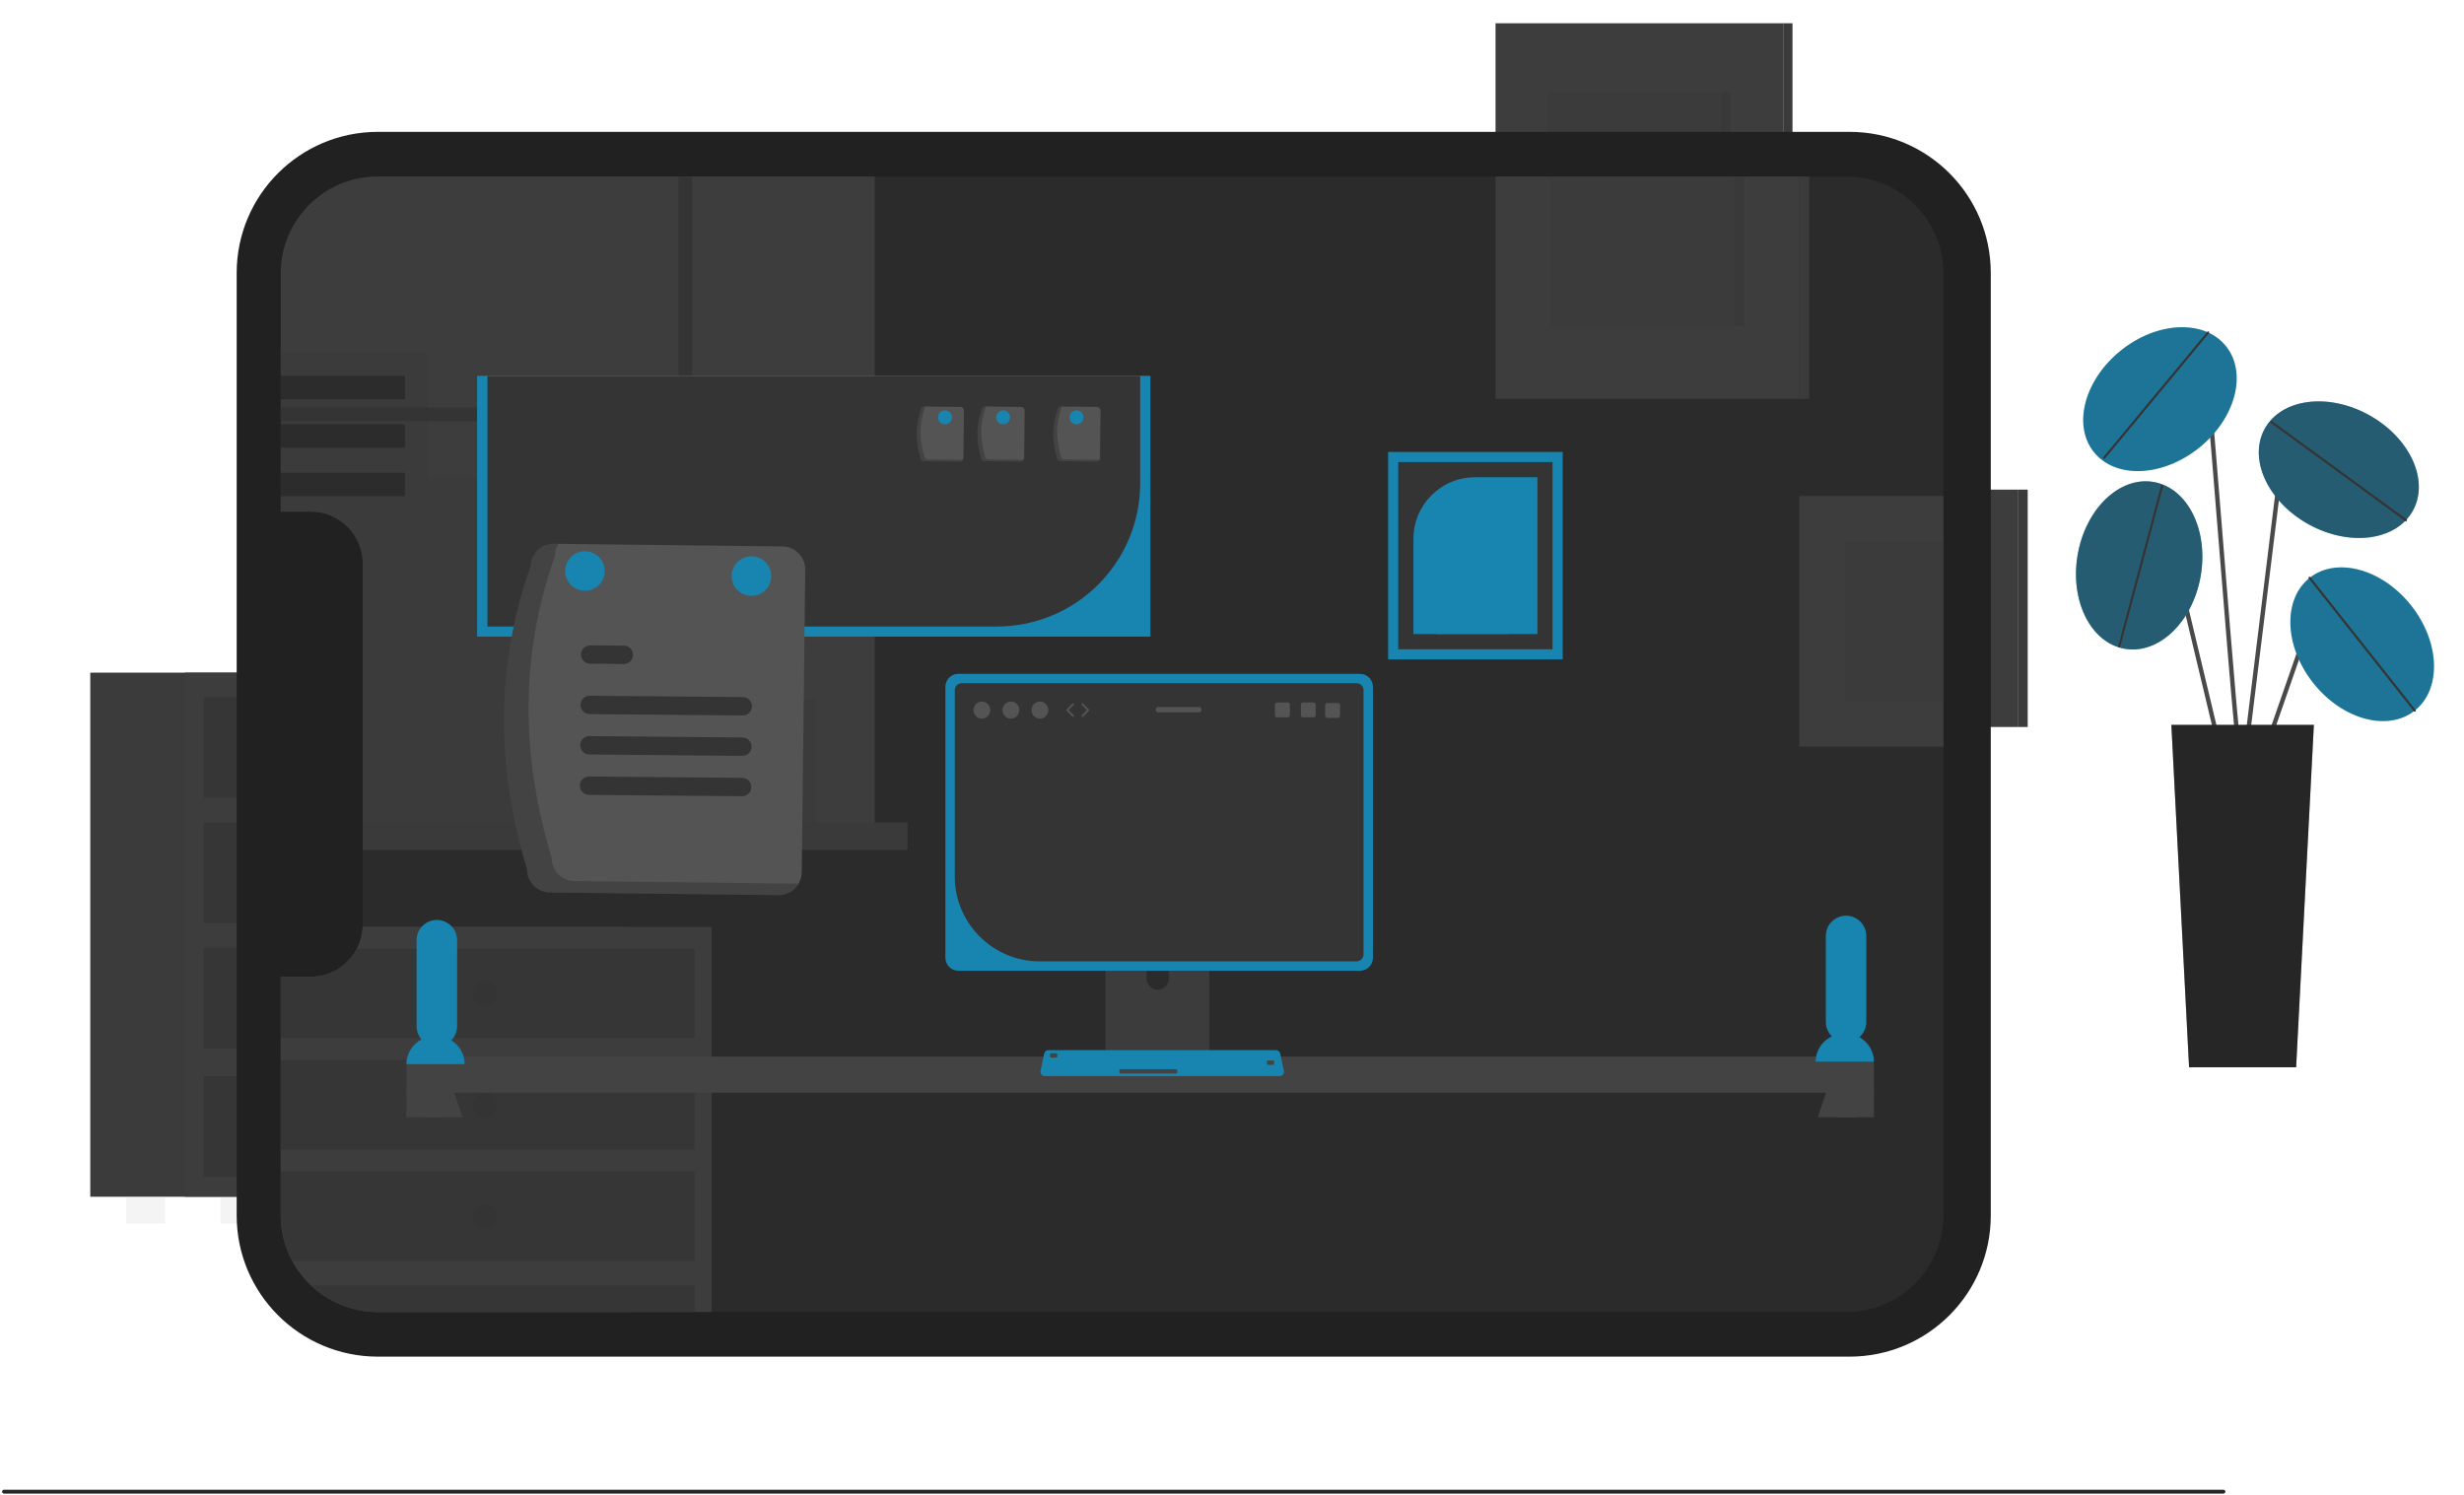 <svg width="1025" height="622" viewBox="0 0 1025 622" fill="none" xmlns="http://www.w3.org/2000/svg">
<g clip-path="url(#clip0_206_469)">
<path opacity="0.05" d="M234.623 498.253H218.391V509.093H234.623V498.253Z" fill="#212121"/>
<path opacity="0.05" d="M68.666 498.253H52.433V509.093H68.666V498.253Z" fill="#212121"/>
<path d="M249.502 279.844H37.553V497.886H249.502V279.844Z" fill="#3D3D3D"/>
<path opacity="0.03" d="M249.502 279.844H37.553V497.886H249.502V279.844Z" fill="#212121"/>
<path d="M288.78 279.844H76.831V497.887H288.78V279.844Z" fill="#3D3D3D"/>
<path opacity="0.05" d="M273.9 498.253H257.668V509.093H273.9V498.253Z" fill="#212121"/>
<path opacity="0.05" d="M107.943 498.253H91.711V509.093H107.943V498.253Z" fill="#212121"/>
<path opacity="0.7" d="M280.825 290.056H84.788V331.946H280.825V290.056Z" fill="#343435"/>
<path opacity="0.7" d="M280.825 342.199H84.788V384.09H280.825V342.199Z" fill="#343435"/>
<path opacity="0.7" d="M280.825 394.342H84.788V436.233H280.825V394.342Z" fill="#343435"/>
<path opacity="0.05" d="M182.806 316.863C186.043 316.863 188.667 314.238 188.667 311.001C188.667 307.764 186.043 305.14 182.806 305.14C179.569 305.14 176.944 307.764 176.944 311.001C176.944 314.238 179.569 316.863 182.806 316.863Z" fill="#212121"/>
<path opacity="0.05" d="M182.806 369.006C186.043 369.006 188.667 366.382 188.667 363.145C188.667 359.908 186.043 357.284 182.806 357.284C179.569 357.284 176.944 359.908 176.944 363.145C176.944 366.382 179.569 369.006 182.806 369.006Z" fill="#212121"/>
<path opacity="0.05" d="M182.806 421.15C186.043 421.15 188.667 418.525 188.667 415.288C188.667 412.051 186.043 409.427 182.806 409.427C179.569 409.427 176.944 412.051 176.944 415.288C176.944 418.525 179.569 421.15 182.806 421.15Z" fill="#212121"/>
<path opacity="0.7" d="M280.825 447.661H84.788V489.552H280.825V447.661Z" fill="#343435"/>
<path opacity="0.05" d="M182.806 474.468C186.043 474.468 188.667 471.843 188.667 468.606C188.667 465.369 186.043 462.745 182.806 462.745C179.569 462.745 176.944 465.369 176.944 468.606C176.944 471.843 179.569 474.468 182.806 474.468Z" fill="#212121"/>
<path d="M741.774 9.679H622.132V165.408H741.774V9.679Z" fill="#3D3D3D"/>
<path d="M741.775 165.407H745.656V9.678H741.775V165.407Z" fill="#3D3D3D"/>
<path opacity="0.05" d="M741.775 165.407H745.656V9.678H741.775V165.407Z" fill="#212121"/>
<path opacity="0.05" d="M719.98 38.046H643.926V137.039H719.98V38.046Z" fill="#212121"/>
<path opacity="0.03" d="M719.98 38.046H716.016V137.039H719.98V38.046Z" fill="#212121"/>
<path d="M839.622 203.703H741.774V302.45H839.622V203.703Z" fill="#3D3D3D"/>
<path opacity="0.05" d="M821.798 221.692H759.599V284.463H821.798V221.692Z" fill="#212121"/>
<path d="M839.623 302.45H843.503V203.703H839.623V302.45Z" fill="#3D3D3D"/>
<path opacity="0.05" d="M839.623 302.45H843.503V203.703H839.623V302.45Z" fill="#212121"/>
<path opacity="0.03" d="M821.798 221.692H817.835V284.463H821.798V221.692Z" fill="#212121"/>
<path d="M98.453 113.59L98.453 505.678C98.453 538.113 124.747 564.408 157.183 564.408H769.415C801.85 564.408 828.144 538.113 828.144 505.678V113.59C828.144 81.155 801.85 54.86 769.415 54.86L157.183 54.86C124.747 54.86 98.453 81.155 98.453 113.59Z" fill="#212121"/>
<path d="M808.434 113.771V505.497C808.434 527.763 790.381 545.824 768.106 545.824H157.118C134.851 545.824 116.79 527.763 116.79 505.497V406.379H129.23C141.188 406.379 150.886 396.69 150.886 384.732V234.536C150.886 222.579 141.188 212.889 129.23 212.889H116.79V113.771C116.79 91.505 134.851 73.444 157.118 73.444H768.106C790.381 73.444 808.434 91.505 808.434 113.771Z" fill="#2B2B2B"/>
<path d="M109.209 406.38L109.209 212.889H129.231C141.18 212.889 150.881 222.59 150.881 234.539V384.729C150.881 396.678 141.18 406.38 129.231 406.38H109.209Z" fill="#212121"/>
<path d="M261.101 385.609V545.825H157.118C146.391 545.825 136.637 541.627 129.408 534.792C126.304 531.857 123.666 528.431 121.616 524.636C118.536 518.942 116.791 512.429 116.791 505.497V406.38H129.231C137.602 406.38 144.863 401.635 148.458 394.688C149.889 391.954 150.741 388.874 150.87 385.609H261.101Z" fill="#3D3D3D"/>
<path opacity="0.03" d="M261.101 385.609V545.825H157.118C146.391 545.825 136.637 541.627 129.408 534.792C126.304 531.857 123.666 528.431 121.616 524.636C118.536 518.942 116.791 512.429 116.791 505.497V406.38H129.231C137.602 406.38 144.863 401.635 148.458 394.688C149.889 391.954 150.741 388.874 150.87 385.609H261.101Z" fill="#212121"/>
<path d="M296.015 385.609V545.825H157.117C146.39 545.825 136.636 541.627 129.406 534.792C126.302 531.857 123.665 528.431 121.614 524.636C118.535 518.942 116.79 512.429 116.79 505.497V406.38H129.229C137.601 406.38 144.862 401.635 148.456 394.688C149.888 391.954 150.74 388.874 150.869 385.609H296.015Z" fill="#3D3D3D"/>
<path opacity="0.7" d="M288.947 394.688V431.927H116.79V406.38H129.229C137.601 406.38 144.862 401.636 148.456 394.688H288.947Z" fill="#343435"/>
<path opacity="0.7" d="M288.947 441.038H116.79V478.278H288.947V441.038Z" fill="#343435"/>
<path opacity="0.7" d="M288.947 487.397V524.637H121.614C118.535 518.943 116.79 512.43 116.79 505.498V487.397H288.947Z" fill="#343435"/>
<path opacity="0.05" d="M201.81 418.519C204.688 418.519 207.021 416.186 207.021 413.308C207.021 410.43 204.688 408.098 201.81 408.098C198.933 408.098 196.6 410.43 196.6 413.308C196.6 416.186 198.933 418.519 201.81 418.519Z" fill="#212121"/>
<path opacity="0.05" d="M201.81 464.873C204.688 464.873 207.021 462.54 207.021 459.662C207.021 456.784 204.688 454.451 201.81 454.451C198.933 454.451 196.6 456.784 196.6 459.662C196.6 462.54 198.933 464.873 201.81 464.873Z" fill="#212121"/>
<path opacity="0.05" d="M201.81 511.226C204.688 511.226 207.021 508.894 207.021 506.016C207.021 503.138 204.688 500.805 201.81 500.805C198.933 500.805 196.6 503.138 196.6 506.016C196.6 508.894 198.933 511.226 201.81 511.226Z" fill="#212121"/>
<path opacity="0.7" d="M288.946 534.792V545.825H157.117C146.39 545.825 136.635 541.627 129.406 534.792H288.946Z" fill="#343435"/>
<path d="M748.461 73.444H622.132V165.928H748.461V73.444Z" fill="#3D3D3D"/>
<path d="M752.562 73.444H748.461V165.928H752.562V73.444Z" fill="#3D3D3D"/>
<path opacity="0.05" d="M752.562 73.444H748.461V165.928H752.562V73.444Z" fill="#212121"/>
<path opacity="0.05" d="M725.447 73.444H645.146V135.974H725.447V73.444Z" fill="#212121"/>
<path opacity="0.03" d="M725.446 73.444H721.265V135.974H725.446V73.444Z" fill="#212121"/>
<path d="M808.433 206.368H748.461V310.632H808.433V206.368Z" fill="#3D3D3D"/>
<path opacity="0.05" d="M808.434 225.361H767.286V291.638H808.434V225.361Z" fill="#212121"/>
<path d="M363.901 73.444V342.604H150.886V234.536C150.886 222.579 141.188 212.889 129.231 212.889H116.791V113.772C116.791 91.505 134.852 73.444 157.118 73.444H363.901Z" fill="#3D3D3D"/>
<path opacity="0.05" d="M339.816 290.786V342.604H150.885V234.537C150.885 222.579 141.187 212.889 129.229 212.889H116.79V146.645H177.904V198.664H291.528V290.786H339.816Z" fill="#212121"/>
<path opacity="0.34" d="M168.488 156.367H116.79V166.089H168.488V156.367Z" fill="#0F0F0F"/>
<path opacity="0.34" d="M168.488 176.511H116.79V186.233H168.488V176.511Z" fill="#0F0F0F"/>
<path opacity="0.34" d="M168.488 196.662H116.79V206.384H168.488V196.662Z" fill="#0F0F0F"/>
<path d="M363.901 169.554V175.248H287.918V342.604H282.225V175.248H116.791V169.554H282.225V73.444H287.918V169.554H363.901Z" fill="#343435"/>
<path d="M377.539 342.194H150.885V353.58H377.539V342.194Z" fill="#3D3D3D"/>
<path opacity="0.1" d="M377.539 342.194H150.885V353.58H377.539V342.194Z" fill="#212121"/>
<path d="M1.671 621.386H924.928C925.372 621.386 925.732 621.025 925.732 620.581C925.732 620.138 925.372 619.777 924.928 619.777H1.671C1.227 619.777 0.866 620.138 0.866 620.581C0.866 621.025 1.227 621.386 1.671 621.386Z" fill="#262626"/>
<g clip-path="url(#clip1_206_469)">
<path d="M779.517 439.603H169.095V454.582H779.517V439.603Z" fill="#434343"/>
<path d="M187.715 432.83C189.21 431.31 190.144 429.237 190.144 426.935V391.152C190.144 388.826 189.197 386.721 187.681 385.195C186.892 384.406 185.934 383.774 184.882 383.343C183.903 382.953 182.84 382.732 181.724 382.732C177.072 382.732 173.305 386.5 173.305 391.152V426.935C173.305 429.043 174.084 430.965 175.363 432.442C171.642 434.367 169.095 438.244 169.095 442.722H193.301C193.301 438.524 191.059 434.86 187.715 432.83Z" fill="#1885B0"/>
<path d="M773.478 431.502C775.241 429.959 776.359 427.698 776.359 425.17V389.387C776.359 384.735 772.592 380.967 767.94 380.967C766.824 380.967 765.761 381.188 764.782 381.578C763.73 382.009 762.772 382.641 761.983 383.43C760.467 384.956 759.52 387.061 759.52 389.387V425.17C759.52 427.523 760.498 429.634 762.052 431.161C758.076 432.994 755.31 437.004 755.31 441.67H779.517C779.517 437.283 777.076 433.466 773.478 431.502Z" fill="#1885B0"/>
<path d="M184.071 453.647H169.095V464.824H184.071V453.647Z" fill="#434343"/>
<path d="M192.438 464.824H176.578L175.883 462.719L173.189 454.584L173.115 454.363L175.157 453.647L187.25 449.406L188.986 454.584L191.723 462.719L192.438 464.824Z" fill="#434343"/>
<path d="M775.497 454.363L775.423 454.584L772.729 462.719L772.034 464.824H756.174L756.889 462.719L759.626 454.584L761.362 449.406L773.455 453.647L775.497 454.363Z" fill="#434343"/>
<path d="M779.517 453.647H764.541V464.824H779.517V453.647Z" fill="#434343"/>
<path d="M478.516 156.456H198.564V264.858H478.516V156.456Z" fill="#1885B0"/>
<path d="M478.516 156.456H198.564V264.858H478.516V156.456Z" fill="#1885B0"/>
<path d="M202.773 156.456V260.648H414.73C447.633 260.648 474.306 233.975 474.306 201.073V156.456H202.773Z" fill="#343435"/>
<path d="M501.007 376.66H461.929C460.782 376.66 459.856 377.597 459.856 378.754V440.481H503.101V378.754C503.101 377.597 502.164 376.66 501.007 376.66ZM486.22 407.129C486.22 408.17 485.873 409.118 485.283 409.896C484.441 411.012 483.105 411.738 481.6 411.738C480.105 411.738 478.768 411.012 477.927 409.896C477.337 409.118 476.99 408.17 476.99 407.129V399.961C477.011 397.446 479.074 395.394 481.6 395.394C484.125 395.394 486.199 397.446 486.22 399.961V407.129Z" fill="#3C3C3C"/>
<path d="M459.719 438.513V444.459C459.719 445.101 460.235 445.627 460.877 445.627H502.07C502.701 445.627 503.228 445.101 503.228 444.459V438.513H459.719Z" fill="#1885B0"/>
<path d="M565.722 280.329H398.677C395.698 280.329 393.267 282.76 393.267 285.739V398.456C393.267 401.445 395.698 403.876 398.677 403.876H565.722C568.7 403.876 571.131 401.445 571.131 398.456V285.739C571.131 282.76 568.7 280.329 565.722 280.329Z" fill="#1885B0"/>
<path d="M564.312 284.233H400.076C398.478 284.233 397.182 285.529 397.182 287.128V364.726C397.182 384.105 413.038 399.961 432.417 399.961H564.322C565.914 399.961 567.216 398.659 567.216 397.067V287.138C567.216 285.541 565.909 284.233 564.312 284.233Z" fill="#343435"/>
<path d="M534.085 445.532L532.833 439.607L532.57 438.334C532.401 437.502 531.664 436.902 530.812 436.902H436.123C435.281 436.902 434.544 437.502 434.365 438.334L434.102 439.607L432.85 445.532C432.744 446.069 432.871 446.616 433.218 447.037C433.555 447.458 434.071 447.7 434.607 447.7H532.328C532.875 447.7 533.38 447.458 533.727 447.037C534.064 446.616 534.201 446.069 534.085 445.532Z" fill="#1885B0"/>
<path d="M439.443 438.201H437.21C436.995 438.201 436.822 438.375 436.822 438.589V439.618C436.822 439.833 436.995 440.006 437.21 440.006H439.443C439.657 440.006 439.831 439.833 439.831 439.618V438.589C439.831 438.375 439.657 438.201 439.443 438.201Z" fill="#434343"/>
<path d="M529.661 441.21H527.428C527.214 441.21 527.04 441.384 527.04 441.599V442.627C527.04 442.842 527.214 443.016 527.428 443.016H529.661C529.876 443.016 530.05 442.842 530.05 442.627V441.599C530.05 441.384 529.876 441.21 529.661 441.21Z" fill="#434343"/>
<path d="M489.332 444.821H466.032C465.817 444.821 465.643 444.995 465.643 445.21V446.238C465.643 446.453 465.817 446.627 466.032 446.627H489.332C489.546 446.627 489.72 446.453 489.72 446.238V445.21C489.72 444.995 489.546 444.821 489.332 444.821Z" fill="#434343"/>
<path d="M219.251 361.573C206.62 319.688 205.829 277.745 220.722 235.723C220.79 230.419 225.138 226.171 230.442 226.227L325.486 227.338C330.79 227.406 335.038 231.754 334.981 237.058L333.51 362.908C333.442 368.212 329.094 372.459 323.791 372.403L228.746 371.292C223.442 371.224 219.195 366.876 219.251 361.573Z" fill="#545454"/>
<path opacity="0.2" d="M238.971 366.558C233.667 366.49 229.42 362.142 229.476 356.838C216.845 314.953 216.054 273.01 230.947 230.988C230.976 229.315 231.447 227.681 232.312 226.249L230.442 226.227C225.138 226.171 220.79 230.419 220.722 235.722C205.829 277.744 206.62 319.688 219.251 361.572C219.195 366.876 223.442 371.224 228.746 371.292L323.791 372.403C327.227 372.432 330.416 370.617 332.145 367.647L238.971 366.558Z" fill="black"/>
<path d="M308.98 297.653L245.287 297.085C243.176 297.064 241.483 295.336 241.504 293.225C241.525 291.118 243.248 289.426 245.355 289.442L309.048 290.01C311.159 290.035 312.849 291.767 312.824 293.878C312.798 295.979 311.081 297.665 308.98 297.653Z" fill="#343435"/>
<path d="M259.486 276.252L245.474 276.128C243.363 276.115 241.662 274.394 241.674 272.284C241.686 270.173 243.407 268.472 245.518 268.484L245.542 268.484L259.554 268.609C261.665 268.635 263.355 270.366 263.33 272.477C263.304 274.578 261.587 276.265 259.486 276.252Z" fill="#343435"/>
<path d="M308.68 331.255L244.987 330.687C242.876 330.662 241.186 328.93 241.212 326.819C241.237 324.718 242.954 323.032 245.055 323.044L308.749 323.612C310.859 323.624 312.56 325.345 312.548 327.456C312.536 329.566 310.815 331.267 308.704 331.255L308.68 331.255Z" fill="#343435"/>
<path d="M308.83 314.454L245.137 313.886C243.026 313.87 241.328 312.145 241.345 310.035C241.361 307.924 243.085 306.226 245.196 306.243L245.205 306.243L308.898 306.811C311.009 306.836 312.699 308.568 312.673 310.678C312.648 312.779 310.931 314.466 308.83 314.454Z" fill="#343435"/>
<path d="M243.328 245.786C247.871 245.786 251.554 242.103 251.554 237.56C251.554 233.016 247.871 229.333 243.328 229.333C238.785 229.333 235.102 233.016 235.102 237.56C235.102 242.103 238.785 245.786 243.328 245.786Z" fill="#1885B0"/>
<path d="M312.594 247.891C317.137 247.891 320.82 244.208 320.82 239.665C320.82 235.122 317.137 231.439 312.594 231.439C308.051 231.439 304.368 235.122 304.368 239.665C304.368 244.208 308.051 247.891 312.594 247.891Z" fill="#1885B0"/>
<path d="M408.446 298.992C410.376 298.992 411.941 297.392 411.941 295.419C411.941 293.446 410.376 291.846 408.446 291.846C406.516 291.846 404.951 293.446 404.951 295.419C404.951 297.392 406.516 298.992 408.446 298.992Z" fill="#545454"/>
<path d="M420.519 298.992C422.45 298.992 424.014 297.392 424.014 295.419C424.014 293.446 422.45 291.846 420.519 291.846C418.589 291.846 417.024 293.446 417.024 295.419C417.024 297.392 418.589 298.992 420.519 298.992Z" fill="#545454"/>
<path d="M432.593 298.992C434.523 298.992 436.088 297.392 436.088 295.419C436.088 293.446 434.523 291.846 432.593 291.846C430.663 291.846 429.098 293.446 429.098 295.419C429.098 297.392 430.663 298.992 432.593 298.992Z" fill="#545454"/>
<path d="M446.36 298.243C446.253 298.243 446.146 298.201 446.065 298.119L443.706 295.708C443.549 295.547 443.549 295.291 443.706 295.13L446.065 292.719C446.225 292.556 446.487 292.554 446.649 292.713C446.812 292.873 446.815 293.134 446.655 293.297L444.58 295.419L446.655 297.541C446.815 297.704 446.812 297.965 446.649 298.125C446.569 298.204 446.464 298.243 446.36 298.243Z" fill="#545454"/>
<path d="M450.323 298.243C450.218 298.243 450.114 298.203 450.034 298.125C449.871 297.965 449.868 297.704 450.027 297.54L452.103 295.419L450.027 293.297C449.868 293.134 449.871 292.872 450.034 292.713C450.197 292.553 450.459 292.556 450.618 292.719L452.976 295.13C453.133 295.29 453.133 295.547 452.976 295.708L450.618 298.118C450.537 298.201 450.43 298.243 450.323 298.243Z" fill="#545454"/>
<path d="M546.415 292.26H542.03C541.53 292.26 541.125 292.665 541.125 293.165V297.554C541.125 298.054 541.53 298.459 542.03 298.459H546.415C546.915 298.459 547.324 298.054 547.324 297.554V293.165C547.324 292.665 546.915 292.26 546.415 292.26Z" fill="#545454"/>
<path d="M535.67 292.26H531.285C530.785 292.26 530.38 292.665 530.38 293.165V297.554C530.38 298.054 530.785 298.459 531.285 298.459H535.67C536.17 298.459 536.579 298.054 536.579 297.554V293.165C536.579 292.665 536.17 292.26 535.67 292.26Z" fill="#545454"/>
<path d="M556.54 292.466H552.155C551.655 292.466 551.25 292.871 551.25 293.371V297.76C551.25 298.26 551.655 298.665 552.155 298.665H556.54C557.04 298.665 557.449 298.26 557.449 297.76V293.371C557.449 292.871 557.04 292.466 556.54 292.466Z" fill="#545454"/>
<path d="M498.713 294.136H481.847C481.236 294.136 480.744 294.632 480.744 295.239C480.744 295.847 481.236 296.343 481.847 296.343H498.713C499.321 296.343 499.817 295.847 499.817 295.239C499.817 294.632 499.321 294.136 498.713 294.136Z" fill="#545454"/>
<path d="M439.67 190.334C437.689 183.766 437.565 177.188 439.901 170.598C439.911 169.767 440.593 169.101 441.425 169.109L456.329 169.284C457.161 169.294 457.827 169.976 457.818 170.808L457.588 190.543C457.577 191.375 456.895 192.041 456.064 192.032L441.159 191.858C440.327 191.847 439.661 191.165 439.67 190.334Z" fill="#545454"/>
<path opacity="0.2" d="M442.762 191.116C441.931 191.105 441.265 190.423 441.273 189.591C439.293 183.023 439.169 176.446 441.504 169.856C441.509 169.594 441.583 169.337 441.718 169.113L441.425 169.109C440.593 169.101 439.911 169.767 439.901 170.598C437.565 177.188 437.689 183.766 439.67 190.334C439.661 191.165 440.327 191.847 441.159 191.858L456.064 192.032C456.603 192.037 457.103 191.752 457.374 191.286L442.762 191.116Z" fill="black"/>
<path d="M408.096 190.334C406.116 183.766 405.991 177.188 408.327 170.598C408.338 169.767 409.019 169.101 409.851 169.109L424.756 169.284C425.587 169.294 426.254 169.976 426.245 170.808L426.014 190.543C426.003 191.375 425.322 192.041 424.49 192.032L409.585 191.858C408.754 191.847 408.087 191.165 408.096 190.334Z" fill="#545454"/>
<path opacity="0.2" d="M411.189 191.116C410.357 191.105 409.691 190.423 409.7 189.591C407.719 183.023 407.595 176.446 409.93 169.856C409.935 169.594 410.009 169.337 410.145 169.113L409.851 169.109C409.019 169.101 408.338 169.767 408.327 170.598C405.991 177.188 406.116 183.766 408.096 190.334C408.087 191.165 408.754 191.847 409.585 191.858L424.49 192.032C425.029 192.037 425.529 191.752 425.8 191.286L411.189 191.116Z" fill="black"/>
<path d="M382.837 190.334C380.857 183.766 380.733 177.188 383.068 170.598C383.079 169.767 383.761 169.101 384.592 169.109L399.497 169.284C400.329 169.294 400.995 169.976 400.986 170.808L400.755 190.543C400.745 191.375 400.063 192.041 399.231 192.032L384.327 191.858C383.495 191.847 382.829 191.165 382.837 190.334Z" fill="#545454"/>
<path opacity="0.2" d="M385.93 191.116C385.098 191.105 384.432 190.423 384.441 189.591C382.46 183.023 382.336 176.446 384.672 169.856C384.676 169.594 384.75 169.337 384.886 169.113L384.592 169.109C383.761 169.101 383.079 169.767 383.068 170.598C380.733 177.188 380.857 183.766 382.837 190.334C382.829 191.165 383.495 191.847 384.327 191.858L399.231 192.032C399.77 192.037 400.27 191.752 400.541 191.286L385.93 191.116Z" fill="black"/>
<path d="M393.11 176.53C394.709 176.53 396.005 175.234 396.005 173.635C396.005 172.036 394.709 170.74 393.11 170.74C391.511 170.74 390.215 172.036 390.215 173.635C390.215 175.234 391.511 176.53 393.11 176.53Z" fill="#1885B0"/>
<path d="M417.316 176.53C418.915 176.53 420.211 175.234 420.211 173.635C420.211 172.036 418.915 170.74 417.316 170.74C415.717 170.74 414.421 172.036 414.421 173.635C414.421 175.234 415.717 176.53 417.316 176.53Z" fill="#1885B0"/>
<path d="M447.837 176.53C449.436 176.53 450.732 175.234 450.732 173.635C450.732 172.036 449.436 170.74 447.837 170.74C446.238 170.74 444.942 172.036 444.942 173.635C444.942 175.234 446.238 176.53 447.837 176.53Z" fill="#1885B0"/>
<path d="M188.039 391.152V426.936C188.039 429.261 187.097 431.363 185.576 432.886C184.548 433.915 182.777 433.14 182.777 431.685V386.389C182.777 384.948 184.529 384.157 185.553 385.172L185.576 385.195C187.092 386.721 188.039 388.826 188.039 391.152Z" fill="#1885B0"/>
<path d="M761.625 389.387V425.17C761.625 427.495 762.567 429.598 764.089 431.121C765.117 432.15 766.888 431.375 766.888 429.92V384.624C766.888 383.183 765.135 382.392 764.112 383.406L764.088 383.43C762.573 384.956 761.625 387.061 761.625 389.387Z" fill="#1885B0"/>
<path d="M650.065 188.029H577.446V274.33H650.065V188.029Z" fill="#1885B0"/>
<path d="M581.656 270.12H645.856V192.239H581.656V270.12Z" fill="#343435"/>
<path d="M613.587 198.554C608.862 198.554 604.431 199.838 600.632 202.069C595.222 205.247 591.075 210.352 589.149 216.445C588.381 218.887 587.971 221.476 587.971 224.17V263.806H639.541V198.554H613.587Z" fill="#1885B0"/>
<path d="M627.102 263.776H597.443C598.88 259.707 601.942 256.403 605.854 254.662C607.815 253.781 609.986 253.288 612.273 253.288C613.919 253.288 615.513 253.54 617.003 254.022C621.712 255.501 625.466 259.14 627.102 263.776Z" fill="#1885B0"/>
</g>
</g>
<path d="M932.902 324.109C932.667 324.109 932.433 324.019 932.255 323.841C930.967 322.552 928.866 298.909 923.208 228.517C920.894 199.721 918.707 172.523 917.112 155.993C916.998 154.812 916.54 154.675 916.39 154.629C914.201 153.967 907.563 159.208 903.854 163.795C903.537 164.187 902.961 164.248 902.568 163.931C902.175 163.613 902.114 163.037 902.433 162.644C904.884 159.612 912.874 151.663 916.917 152.877C917.732 153.122 918.741 153.83 918.933 155.816C920.53 172.361 922.717 199.567 925.032 228.37C928.471 271.147 932.366 319.609 933.645 322.66C933.902 323.018 933.87 323.519 933.549 323.841C933.371 324.019 933.137 324.109 932.903 324.109H932.902Z" fill="#494949"/>
<path d="M914.761 186.327C929.937 174.163 934.966 155.23 925.995 144.038C917.025 132.847 897.45 133.636 882.275 145.8C867.1 157.964 862.07 176.897 871.041 188.089C880.012 199.28 899.586 198.492 914.761 186.327Z" fill="#1885B0"/>
<path opacity="0.2" d="M914.761 186.327C929.937 174.163 934.966 155.23 925.995 144.038C917.025 132.847 897.45 133.636 882.275 145.8C867.1 157.964 862.07 176.897 871.041 188.089C880.012 199.28 899.586 198.492 914.761 186.327Z" fill="#343435"/>
<path d="M875.297 190.937C875.195 190.937 875.091 190.902 875.006 190.832C874.812 190.671 874.784 190.383 874.946 190.188L918.194 138.034C918.355 137.84 918.643 137.812 918.838 137.975C919.032 138.136 919.06 138.424 918.898 138.619L875.649 190.772C875.559 190.881 875.429 190.938 875.297 190.938V190.937Z" fill="#343435"/>
<path d="M942.335 312.928C942.235 312.928 942.134 312.912 942.035 312.877C941.558 312.712 941.305 312.19 941.472 311.713L957.717 264.993C958.692 262.189 960.997 260.1 963.883 259.404C966.768 258.707 969.772 259.516 971.918 261.566L980.507 269.771C980.872 270.119 980.885 270.699 980.536 271.064C980.187 271.429 979.61 271.443 979.244 271.093L970.655 262.889C968.959 261.27 966.591 260.632 964.311 261.181C962.033 261.731 960.214 263.381 959.444 265.594L943.198 312.314C943.066 312.691 942.713 312.928 942.335 312.928Z" fill="#494949"/>
<path d="M1004.5 295.639C1015.75 286.737 1015.08 267.158 1003.01 251.908C990.94 236.659 972.037 231.513 960.791 240.414C949.545 249.316 950.213 268.895 962.284 284.145C974.355 299.394 993.257 304.54 1004.5 295.639Z" fill="#1885B0"/>
<path d="M925.522 321.129C925.108 321.129 924.733 320.847 924.633 320.427L897.37 206.437C896.983 204.822 895.789 203.622 894.175 203.227C892.563 202.834 890.948 203.349 889.86 204.606L881.457 214.317C881.127 214.7 880.55 214.74 880.167 214.41C879.785 214.079 879.744 213.502 880.074 213.12L888.477 203.409C889.998 201.649 892.345 200.899 894.608 201.451C896.868 202.002 898.607 203.75 899.149 206.012L926.411 320.002C926.529 320.493 926.226 320.987 925.735 321.104C925.663 321.121 925.592 321.129 925.522 321.129Z" fill="#494949"/>
<path d="M915.469 239.644C918.783 220.479 910.012 202.962 895.879 200.518C881.746 198.074 867.602 211.629 864.288 230.793C860.974 249.957 869.744 267.474 883.878 269.918C898.011 272.363 912.155 258.808 915.469 239.644Z" fill="#1885B0"/>
<path d="M932.903 324.109C932.866 324.109 932.828 324.107 932.79 324.102C932.289 324.04 931.933 323.584 931.995 323.083L949.404 181.737C949.797 178.55 951.946 175.979 955.014 175.029C958.082 174.079 961.307 174.984 963.434 177.391L983.332 199.928C983.666 200.306 983.63 200.884 983.251 201.218C982.874 201.552 982.297 201.518 981.96 201.138L962.062 178.602C960.42 176.741 957.927 176.041 955.555 176.776C953.184 177.51 951.523 179.498 951.22 181.96L933.81 323.306C933.753 323.769 933.358 324.109 932.903 324.109Z" fill="#494949"/>
<path d="M1003.74 212.452C1010.68 199.901 1002.51 182.095 985.494 172.681C968.475 163.267 949.051 165.81 942.108 178.361C935.166 190.912 943.334 208.718 960.353 218.132C977.372 227.546 996.796 225.002 1003.74 212.452Z" fill="#1885B0"/>
<path opacity="0.2" d="M1004.5 295.639C1015.75 286.737 1015.08 267.158 1003.01 251.908C990.94 236.659 972.037 231.513 960.791 240.414C949.545 249.316 950.213 268.895 962.284 284.145C974.355 299.394 993.257 304.54 1004.5 295.639Z" fill="#343435"/>
<path opacity="0.5" d="M915.469 239.644C918.783 220.479 910.012 202.962 895.879 200.518C881.746 198.074 867.602 211.629 864.288 230.793C860.974 249.957 869.744 267.474 883.878 269.918C898.011 272.363 912.155 258.808 915.469 239.644Z" fill="#343435"/>
<path opacity="0.5" d="M1003.74 212.452C1010.68 199.901 1002.51 182.095 985.494 172.681C968.475 163.267 949.051 165.81 942.108 178.361C935.166 190.912 943.334 208.718 960.353 218.132C977.372 227.546 996.796 225.002 1003.74 212.452Z" fill="#343435"/>
<path d="M955.169 444.04H910.635L903.256 301.555H962.548L955.169 444.04Z" fill="#212121"/>
<path opacity="0.3" d="M955.169 444.04H910.635L903.256 301.555H962.548L955.169 444.04Z" fill="#343435"/>
<path d="M1004.5 296.089C1004.37 296.089 1004.23 296.03 1004.14 295.917L960.431 240.693C960.274 240.494 960.308 240.207 960.505 240.05C960.702 239.894 960.99 239.926 961.147 240.125L1004.86 295.349C1005.02 295.547 1004.98 295.834 1004.79 295.992C1004.7 296.058 1004.6 296.09 1004.5 296.09L1004.5 296.089Z" fill="#343435"/>
<path d="M1000.83 216.877C1000.74 216.877 1000.64 216.849 1000.56 216.789L944.625 175.944C944.421 175.795 944.377 175.509 944.525 175.305C944.676 175.101 944.963 175.057 945.164 175.205L1001.1 216.05C1001.31 216.199 1001.35 216.486 1001.2 216.69C1001.11 216.812 1000.97 216.877 1000.83 216.877Z" fill="#343435"/>
<path d="M881.602 269.323C881.564 269.323 881.523 269.318 881.484 269.307C881.24 269.242 881.094 268.991 881.16 268.747L898.968 202.031C899.032 201.787 899.28 201.64 899.527 201.707C899.772 201.772 899.917 202.023 899.851 202.267L882.044 268.983C881.989 269.188 881.804 269.323 881.602 269.323Z" fill="#343435"/>
<defs>
<clipPath id="clip0_206_469">
<rect width="924.865" height="621.047" fill="white" transform="translate(0.866 0.339)"/>
</clipPath>
<clipPath id="clip1_206_469">
<rect width="729.349" height="312.578" fill="white" transform="translate(120.682 156.456)"/>
</clipPath>
</defs>
</svg>
